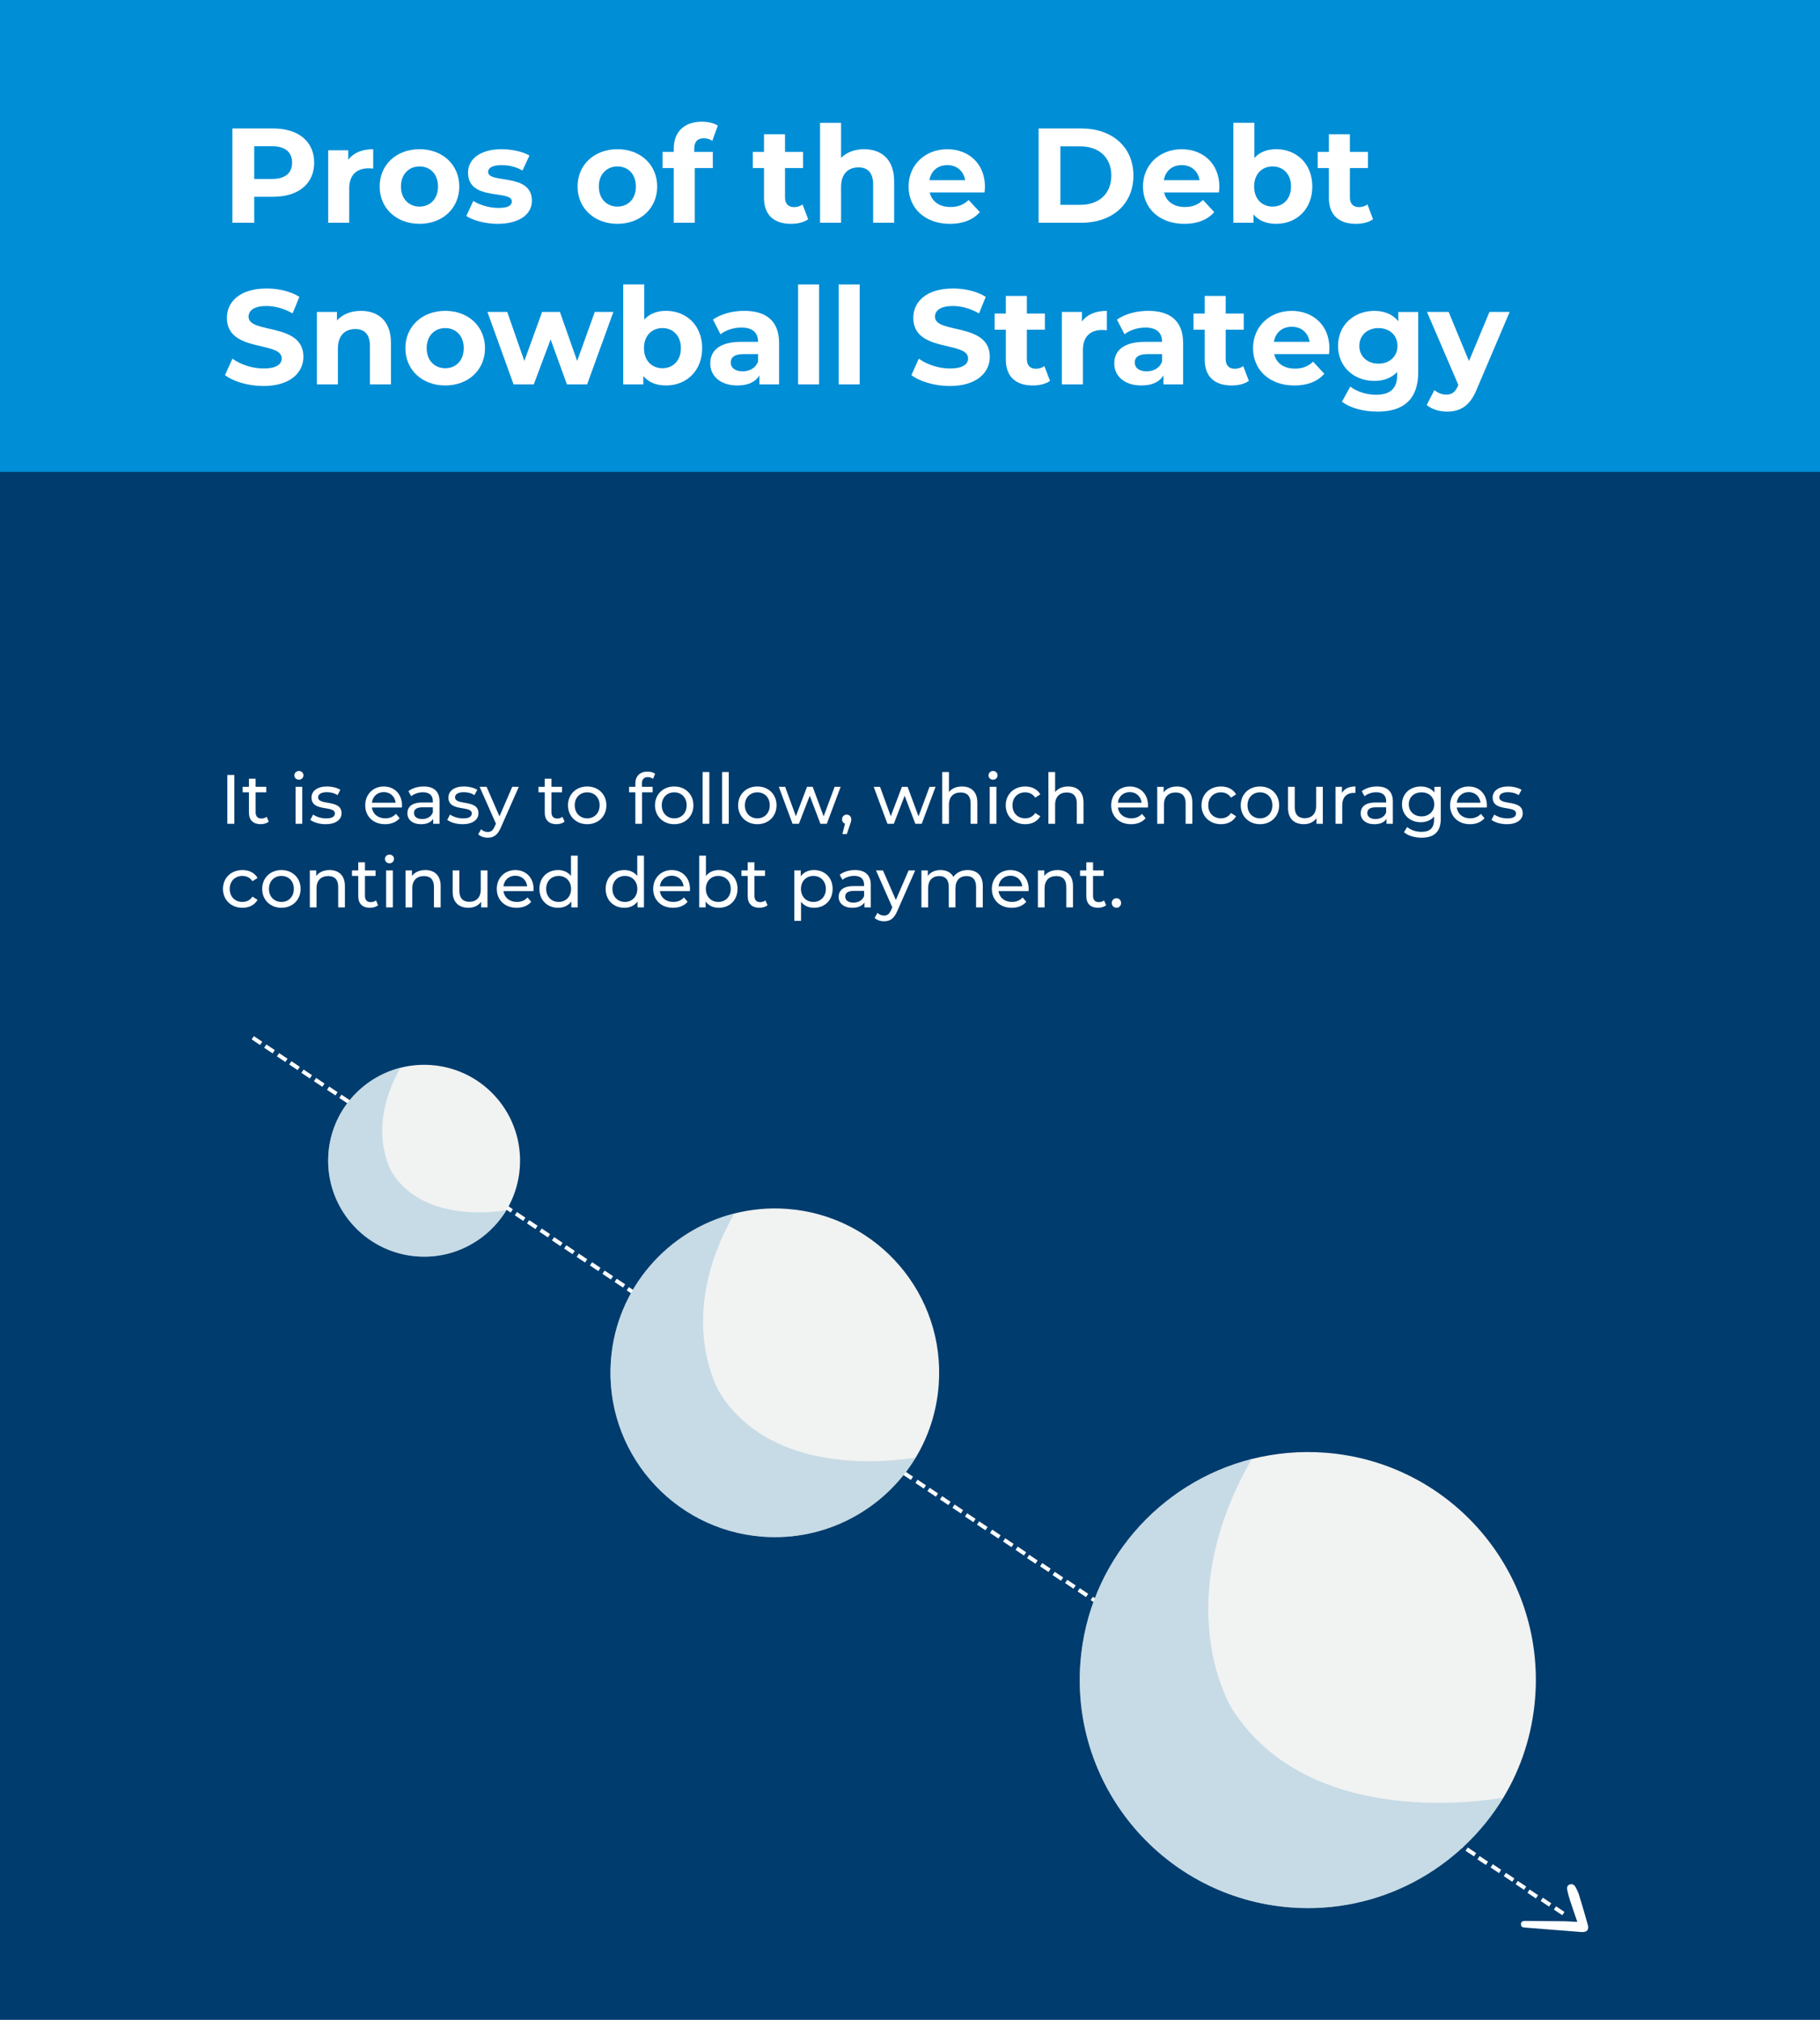 <?xml version="1.0" encoding="utf-8"?>
<!-- Generator: Adobe Illustrator 16.0.0, SVG Export Plug-In . SVG Version: 6.00 Build 0)  -->
<!DOCTYPE svg PUBLIC "-//W3C//DTD SVG 1.1//EN" "http://www.w3.org/Graphics/SVG/1.1/DTD/svg11.dtd">
<svg version="1.1" id="Layer_1" xmlns="http://www.w3.org/2000/svg" xmlns:xlink="http://www.w3.org/1999/xlink" x="0px" y="0px"
	 width="163.69px" height="181.682px" viewBox="0 0 163.69 181.682" enable-background="new 0 0 163.69 181.682"
	 xml:space="preserve">
<g>
	<g>
		<rect fill="#003C6E" width="163.69" height="181.682"/>
		<rect fill="#008ED6" width="163.69" height="42.446"/>
	</g>
	<g>
		<path fill="#FFFFFF" d="M28.257,14.633c0,1.89-1.417,3.065-3.683,3.065h-1.708v2.338h-1.963v-8.48h3.671
			C26.84,11.556,28.257,12.73,28.257,14.633z M26.271,14.633c0-0.933-0.606-1.479-1.806-1.479h-1.599v2.944h1.599
			C25.664,16.099,26.271,15.554,26.271,14.633z"/>
		<path fill="#FFFFFF" d="M33.564,13.421v1.745c-0.157-0.013-0.278-0.024-0.424-0.024c-1.042,0-1.732,0.569-1.732,1.817v3.077
			h-1.891v-6.519h1.806v0.86C31.783,13.748,32.559,13.421,33.564,13.421z"/>
		<path fill="#FFFFFF" d="M34.146,16.777c0-1.963,1.515-3.356,3.586-3.356c2.072,0,3.574,1.394,3.574,3.356
			s-1.502,3.355-3.574,3.355C35.661,20.133,34.146,18.74,34.146,16.777z M39.393,16.777c0-1.127-0.715-1.806-1.66-1.806
			c-0.944,0-1.672,0.679-1.672,1.806c0,1.126,0.728,1.805,1.672,1.805C38.678,18.582,39.393,17.903,39.393,16.777z"/>
		<path fill="#FFFFFF" d="M41.938,19.431l0.63-1.357c0.582,0.376,1.466,0.63,2.266,0.63c0.872,0,1.199-0.229,1.199-0.594
			c0-1.065-3.938,0.024-3.938-2.58c0-1.236,1.115-2.108,3.018-2.108c0.896,0,1.89,0.206,2.508,0.569l-0.63,1.345
			c-0.643-0.363-1.285-0.484-1.878-0.484c-0.849,0-1.212,0.267-1.212,0.605c0,1.115,3.938,0.037,3.938,2.605
			c0,1.211-1.127,2.071-3.077,2.071C43.658,20.133,42.543,19.83,41.938,19.431z"/>
		<path fill="#FFFFFF" d="M51.946,16.777c0-1.963,1.515-3.356,3.586-3.356c2.072,0,3.574,1.394,3.574,3.356
			s-1.502,3.355-3.574,3.355C53.461,20.133,51.946,18.74,51.946,16.777z M57.192,16.777c0-1.127-0.715-1.806-1.66-1.806
			c-0.944,0-1.672,0.679-1.672,1.806c0,1.126,0.728,1.805,1.672,1.805C56.478,18.582,57.192,17.903,57.192,16.777z"/>
		<path fill="#FFFFFF" d="M62.439,13.663h1.672v1.454h-1.624v4.919h-1.89v-4.919h-1.006v-1.454h1.006v-0.29
			c0-1.467,0.896-2.424,2.52-2.424c0.533,0,1.091,0.109,1.442,0.352l-0.497,1.369c-0.206-0.146-0.473-0.23-0.763-0.23
			c-0.558,0-0.86,0.303-0.86,0.945V13.663z"/>
		<path fill="#FFFFFF" d="M72.688,19.721c-0.388,0.279-0.957,0.412-1.538,0.412c-1.539,0-2.436-0.787-2.436-2.338v-2.678h-1.006
			v-1.454h1.006v-1.587h1.89v1.587h1.624v1.454h-1.624v2.653c0,0.558,0.303,0.86,0.813,0.86c0.278,0,0.557-0.085,0.763-0.242
			L72.688,19.721z"/>
		<path fill="#FFFFFF" d="M80.42,16.305v3.731h-1.891v-3.44c0-1.055-0.484-1.539-1.32-1.539c-0.908,0-1.563,0.558-1.563,1.757v3.223
			h-1.891v-8.989h1.891v3.149c0.509-0.509,1.235-0.775,2.071-0.775C79.257,13.421,80.42,14.317,80.42,16.305z"/>
		<path fill="#FFFFFF" d="M88.55,17.311h-4.931c0.182,0.812,0.872,1.308,1.865,1.308c0.69,0,1.188-0.205,1.636-0.63l1.006,1.091
			c-0.605,0.69-1.515,1.054-2.689,1.054c-2.254,0-3.72-1.417-3.72-3.355c0-1.951,1.49-3.356,3.478-3.356
			c1.914,0,3.392,1.284,3.392,3.381C88.586,16.946,88.563,17.152,88.55,17.311z M83.595,16.208h3.211
			c-0.134-0.824-0.752-1.357-1.6-1.357C84.346,14.851,83.728,15.372,83.595,16.208z"/>
		<path fill="#FFFFFF" d="M93.409,11.556h3.853c2.774,0,4.677,1.672,4.677,4.24s-1.902,4.24-4.677,4.24h-3.853V11.556z
			 M97.165,18.425c1.684,0,2.786-1.006,2.786-2.629c0-1.624-1.103-2.629-2.786-2.629h-1.793v5.258H97.165z"/>
		<path fill="#FFFFFF" d="M109.632,17.311h-4.931c0.182,0.812,0.872,1.308,1.865,1.308c0.69,0,1.188-0.205,1.636-0.63l1.006,1.091
			c-0.605,0.69-1.515,1.054-2.689,1.054c-2.254,0-3.72-1.417-3.72-3.355c0-1.951,1.49-3.356,3.478-3.356
			c1.914,0,3.392,1.284,3.392,3.381C109.668,16.946,109.645,17.152,109.632,17.311z M104.677,16.208h3.211
			c-0.134-0.824-0.752-1.357-1.6-1.357C105.428,14.851,104.81,15.372,104.677,16.208z"/>
		<path fill="#FFFFFF" d="M118.028,16.777c0,2.047-1.417,3.355-3.247,3.355c-0.872,0-1.574-0.278-2.047-0.848v0.751h-1.806v-8.989
			h1.891v3.162c0.484-0.533,1.15-0.788,1.962-0.788C116.611,13.421,118.028,14.729,118.028,16.777z M116.114,16.777
			c0-1.127-0.715-1.806-1.66-1.806c-0.944,0-1.659,0.679-1.659,1.806c0,1.126,0.715,1.805,1.659,1.805
			C115.399,18.582,116.114,17.903,116.114,16.777z"/>
		<path fill="#FFFFFF" d="M123.493,19.721c-0.388,0.279-0.957,0.412-1.538,0.412c-1.539,0-2.436-0.787-2.436-2.338v-2.678h-1.006
			v-1.454h1.006v-1.587h1.89v1.587h1.624v1.454h-1.624v2.653c0,0.558,0.303,0.86,0.813,0.86c0.278,0,0.557-0.085,0.763-0.242
			L123.493,19.721z"/>
		<path fill="#FFFFFF" d="M20.236,33.74l0.667-1.479c0.715,0.521,1.78,0.885,2.799,0.885c1.163,0,1.635-0.388,1.635-0.908
			c0-1.588-4.931-0.497-4.931-3.647c0-1.441,1.163-2.641,3.574-2.641c1.066,0,2.156,0.254,2.944,0.751l-0.606,1.49
			c-0.787-0.448-1.599-0.666-2.351-0.666c-1.162,0-1.611,0.436-1.611,0.969c0,1.563,4.932,0.484,4.932,3.599
			c0,1.417-1.176,2.629-3.599,2.629C22.345,34.722,20.988,34.321,20.236,33.74z"/>
		<path fill="#FFFFFF" d="M35.164,30.845v3.731h-1.891v-3.44c0-1.055-0.484-1.539-1.32-1.539c-0.908,0-1.563,0.558-1.563,1.757
			v3.223H28.5v-6.519h1.806v0.764c0.509-0.558,1.271-0.86,2.156-0.86C34.001,27.961,35.164,28.857,35.164,30.845z"/>
		<path fill="#FFFFFF" d="M36.461,31.317c0-1.963,1.515-3.356,3.586-3.356c2.072,0,3.574,1.394,3.574,3.356
			s-1.502,3.355-3.574,3.355C37.976,34.673,36.461,33.28,36.461,31.317z M41.707,31.317c0-1.127-0.715-1.806-1.66-1.806
			c-0.944,0-1.672,0.679-1.672,1.806s0.728,1.805,1.672,1.805C40.992,33.122,41.707,32.444,41.707,31.317z"/>
		<path fill="#FFFFFF" d="M55.167,28.058l-2.362,6.519h-1.817l-1.466-4.047l-1.515,4.047h-1.817l-2.351-6.519h1.781l1.539,4.41
			l1.599-4.41h1.6l1.551,4.41l1.587-4.41H55.167z"/>
		<path fill="#FFFFFF" d="M63.152,31.317c0,2.047-1.417,3.355-3.247,3.355c-0.872,0-1.574-0.278-2.047-0.848v0.751h-1.806v-8.989
			h1.891v3.162c0.484-0.533,1.15-0.788,1.962-0.788C61.735,27.961,63.152,29.27,63.152,31.317z M61.238,31.317
			c0-1.127-0.715-1.806-1.66-1.806c-0.944,0-1.659,0.679-1.659,1.806s0.715,1.805,1.659,1.805
			C60.523,33.122,61.238,32.444,61.238,31.317z"/>
		<path fill="#FFFFFF" d="M70.072,30.856v3.72h-1.77v-0.812c-0.351,0.594-1.029,0.908-1.986,0.908c-1.526,0-2.436-0.848-2.436-1.975
			c0-1.151,0.812-1.95,2.799-1.95h1.502c0-0.813-0.484-1.284-1.502-1.284c-0.69,0-1.405,0.229-1.878,0.605l-0.679-1.32
			c0.715-0.509,1.769-0.788,2.811-0.788C68.921,27.961,70.072,28.882,70.072,30.856z M68.182,32.517v-0.666h-1.296
			c-0.885,0-1.163,0.327-1.163,0.763c0,0.473,0.399,0.788,1.066,0.788C67.419,33.401,67.964,33.11,68.182,32.517z"/>
		<path fill="#FFFFFF" d="M71.78,25.587h1.891v8.989H71.78V25.587z"/>
		<path fill="#FFFFFF" d="M75.428,25.587h1.891v8.989h-1.891V25.587z"/>
		<path fill="#FFFFFF" d="M81.97,33.74l0.667-1.479c0.715,0.521,1.78,0.885,2.799,0.885c1.163,0,1.635-0.388,1.635-0.908
			c0-1.588-4.931-0.497-4.931-3.647c0-1.441,1.163-2.641,3.574-2.641c1.066,0,2.156,0.254,2.944,0.751l-0.606,1.49
			c-0.787-0.448-1.599-0.666-2.35-0.666c-1.164,0-1.612,0.436-1.612,0.969c0,1.563,4.932,0.484,4.932,3.599
			c0,1.417-1.176,2.629-3.599,2.629C84.078,34.722,82.722,34.321,81.97,33.74z"/>
		<path fill="#FFFFFF" d="M94.438,34.261c-0.388,0.279-0.957,0.412-1.538,0.412c-1.539,0-2.436-0.787-2.436-2.338v-2.678h-1.006
			v-1.454h1.006v-1.587h1.89v1.587h1.624v1.454h-1.624v2.653c0,0.558,0.304,0.86,0.813,0.86c0.278,0,0.557-0.085,0.763-0.242
			L94.438,34.261z"/>
		<path fill="#FFFFFF" d="M99.551,27.961v1.745c-0.157-0.013-0.278-0.024-0.424-0.024c-1.042,0-1.732,0.569-1.732,1.817v3.077
			h-1.891v-6.519h1.806v0.86C97.77,28.288,98.545,27.961,99.551,27.961z"/>
		<path fill="#FFFFFF" d="M106.409,30.856v3.72h-1.77v-0.812c-0.351,0.594-1.029,0.908-1.986,0.908
			c-1.527,0-2.436-0.848-2.436-1.975c0-1.151,0.812-1.95,2.799-1.95h1.502c0-0.813-0.484-1.284-1.502-1.284
			c-0.69,0-1.405,0.229-1.878,0.605l-0.679-1.32c0.715-0.509,1.769-0.788,2.811-0.788C105.258,27.961,106.409,28.882,106.409,30.856
			z M104.519,32.517v-0.666h-1.296c-0.885,0-1.163,0.327-1.163,0.763c0,0.473,0.399,0.788,1.066,0.788
			C103.756,33.401,104.301,33.11,104.519,32.517z"/>
		<path fill="#FFFFFF" d="M112.322,34.261c-0.388,0.279-0.957,0.412-1.538,0.412c-1.539,0-2.436-0.787-2.436-2.338v-2.678h-1.006
			v-1.454h1.006v-1.587h1.89v1.587h1.624v1.454h-1.624v2.653c0,0.558,0.304,0.86,0.813,0.86c0.278,0,0.557-0.085,0.763-0.242
			L112.322,34.261z"/>
		<path fill="#FFFFFF" d="M119.531,31.851h-4.931c0.182,0.812,0.872,1.308,1.865,1.308c0.691,0,1.188-0.205,1.636-0.63l1.006,1.091
			c-0.605,0.69-1.515,1.054-2.689,1.054c-2.254,0-3.72-1.417-3.72-3.355c0-1.951,1.49-3.356,3.478-3.356
			c1.914,0,3.392,1.284,3.392,3.381C119.567,31.486,119.544,31.692,119.531,31.851z M114.576,30.748h3.211
			c-0.134-0.824-0.752-1.357-1.6-1.357C115.327,29.391,114.709,29.912,114.576,30.748z"/>
		<path fill="#FFFFFF" d="M127.553,28.058v5.428c0,2.424-1.309,3.538-3.659,3.538c-1.235,0-2.436-0.303-3.198-0.896l0.751-1.356
			c0.558,0.448,1.466,0.738,2.302,0.738c1.333,0,1.914-0.605,1.914-1.78v-0.279c-0.496,0.546-1.211,0.812-2.06,0.812
			c-1.805,0-3.259-1.247-3.259-3.149s1.454-3.15,3.259-3.15c0.909,0,1.66,0.303,2.157,0.933v-0.836H127.553z M125.687,31.111
			c0-0.957-0.715-1.6-1.708-1.6s-1.721,0.643-1.721,1.6s0.728,1.599,1.721,1.599S125.687,32.068,125.687,31.111z"/>
		<path fill="#FFFFFF" d="M135.779,28.058l-2.944,6.918c-0.63,1.575-1.526,2.048-2.701,2.048c-0.666,0-1.394-0.218-1.817-0.594
			l0.69-1.345c0.291,0.255,0.69,0.412,1.066,0.412c0.521,0,0.812-0.23,1.066-0.812l0.023-0.061l-2.822-6.567h1.95l1.829,4.423
			l1.842-4.423H135.779z"/>
	</g>
	<g>
		<path fill="#FFFFFF" d="M20.447,69.707h0.627v4.39h-0.627V69.707z"/>
		<path fill="#FFFFFF" d="M24.171,73.902c-0.182,0.156-0.458,0.232-0.728,0.232c-0.671,0-1.054-0.37-1.054-1.042v-1.824h-0.564
			v-0.496h0.564v-0.728h0.603v0.728h0.953v0.496h-0.953v1.8c0,0.357,0.188,0.558,0.521,0.558c0.176,0,0.345-0.056,0.47-0.156
			L24.171,73.902z"/>
		<path fill="#FFFFFF" d="M26.476,69.744c0-0.22,0.176-0.395,0.408-0.395c0.231,0,0.407,0.169,0.407,0.382
			c0,0.227-0.169,0.401-0.407,0.401C26.651,70.133,26.476,69.964,26.476,69.744z M26.582,70.772h0.603v3.324h-0.603V70.772z"/>
		<path fill="#FFFFFF" d="M27.91,73.745l0.251-0.477c0.282,0.201,0.733,0.346,1.166,0.346c0.559,0,0.791-0.17,0.791-0.452
			c0-0.746-2.102-0.101-2.102-1.424c0-0.596,0.533-0.997,1.387-0.997c0.433,0,0.922,0.113,1.21,0.302l-0.257,0.477
			c-0.302-0.194-0.634-0.264-0.96-0.264c-0.526,0-0.784,0.194-0.784,0.458c0,0.783,2.107,0.144,2.107,1.436
			c0,0.603-0.552,0.985-1.436,0.985C28.731,74.135,28.187,73.965,27.91,73.745z"/>
		<path fill="#FFFFFF" d="M36.147,72.636H33.45c0.075,0.583,0.546,0.972,1.204,0.972c0.389,0,0.715-0.132,0.96-0.401l0.332,0.389
			c-0.301,0.352-0.759,0.54-1.311,0.54c-1.072,0-1.787-0.709-1.787-1.7c0-0.984,0.708-1.693,1.668-1.693
			c0.959,0,1.643,0.69,1.643,1.712C36.159,72.504,36.153,72.579,36.147,72.636z M33.45,72.203h2.133
			c-0.063-0.559-0.483-0.954-1.066-0.954C33.939,71.249,33.513,71.639,33.45,72.203z"/>
		<path fill="#FFFFFF" d="M39.531,72.09v2.007H38.96v-0.439c-0.2,0.302-0.57,0.478-1.091,0.478c-0.753,0-1.229-0.401-1.229-0.979
			c0-0.533,0.345-0.973,1.336-0.973h0.953v-0.119c0-0.508-0.295-0.803-0.891-0.803c-0.395,0-0.796,0.139-1.054,0.357l-0.251-0.451
			c0.346-0.276,0.841-0.427,1.374-0.427C39.017,70.741,39.531,71.181,39.531,72.09z M38.929,73.081v-0.465h-0.928
			c-0.596,0-0.766,0.232-0.766,0.515c0,0.332,0.276,0.539,0.734,0.539C38.421,73.67,38.778,73.463,38.929,73.081z"/>
		<path fill="#FFFFFF" d="M40.224,73.745l0.251-0.477c0.282,0.201,0.733,0.346,1.166,0.346c0.559,0,0.791-0.17,0.791-0.452
			c0-0.746-2.102-0.101-2.102-1.424c0-0.596,0.533-0.997,1.387-0.997c0.433,0,0.922,0.113,1.21,0.302L42.67,71.52
			c-0.302-0.194-0.634-0.264-0.96-0.264c-0.526,0-0.784,0.194-0.784,0.458c0,0.783,2.107,0.144,2.107,1.436
			c0,0.603-0.552,0.985-1.436,0.985C41.045,74.135,40.5,73.965,40.224,73.745z"/>
		<path fill="#FFFFFF" d="M46.661,70.772l-1.611,3.656c-0.295,0.703-0.678,0.922-1.186,0.922c-0.319,0-0.646-0.106-0.853-0.307
			l0.257-0.452c0.163,0.157,0.37,0.245,0.596,0.245c0.289,0,0.471-0.132,0.634-0.515l0.106-0.231l-1.468-3.318h0.627l1.16,2.659
			l1.148-2.659H46.661z"/>
		<path fill="#FFFFFF" d="M50.777,73.902c-0.182,0.156-0.458,0.232-0.728,0.232c-0.671,0-1.054-0.37-1.054-1.042v-1.824h-0.564
			v-0.496h0.564v-0.728h0.603v0.728h0.953v0.496h-0.953v1.8c0,0.357,0.188,0.558,0.521,0.558c0.176,0,0.345-0.056,0.47-0.156
			L50.777,73.902z"/>
		<path fill="#FFFFFF" d="M51.083,72.435c0-0.99,0.733-1.693,1.73-1.693s1.725,0.703,1.725,1.693c0,0.991-0.728,1.7-1.725,1.7
			S51.083,73.426,51.083,72.435z M53.93,72.435c0-0.708-0.477-1.166-1.116-1.166s-1.122,0.458-1.122,1.166
			c0,0.709,0.482,1.173,1.122,1.173S53.93,73.144,53.93,72.435z"/>
		<path fill="#FFFFFF" d="M57.732,70.484v0.288h0.966v0.496h-0.953v2.828h-0.603v-2.828h-0.564v-0.496h0.564v-0.294
			c0-0.646,0.389-1.073,1.098-1.073c0.257,0,0.508,0.063,0.678,0.195l-0.183,0.457c-0.125-0.094-0.288-0.156-0.464-0.156
			C57.914,69.901,57.732,70.102,57.732,70.484z"/>
		<path fill="#FFFFFF" d="M58.91,72.435c0-0.99,0.733-1.693,1.73-1.693s1.725,0.703,1.725,1.693c0,0.991-0.728,1.7-1.725,1.7
			S58.91,73.426,58.91,72.435z M61.757,72.435c0-0.708-0.477-1.166-1.116-1.166s-1.122,0.458-1.122,1.166
			c0,0.709,0.482,1.173,1.122,1.173S61.757,73.144,61.757,72.435z"/>
		<path fill="#FFFFFF" d="M63.195,69.443h0.603v4.653h-0.603V69.443z"/>
		<path fill="#FFFFFF" d="M64.943,69.443h0.603v4.653h-0.603V69.443z"/>
		<path fill="#FFFFFF" d="M66.386,72.435c0-0.99,0.733-1.693,1.73-1.693s1.725,0.703,1.725,1.693c0,0.991-0.728,1.7-1.725,1.7
			S66.386,73.426,66.386,72.435z M69.232,72.435c0-0.708-0.477-1.166-1.116-1.166s-1.122,0.458-1.122,1.166
			c0,0.709,0.482,1.173,1.122,1.173S69.232,73.144,69.232,72.435z"/>
		<path fill="#FFFFFF" d="M75.607,70.772l-1.242,3.324h-0.577l-0.959-2.521l-0.973,2.521H71.28l-1.235-3.324h0.57l0.966,2.646
			l1.003-2.646h0.509l0.984,2.659l0.99-2.659H75.607z"/>
		<path fill="#FFFFFF" d="M76.563,73.701c0,0.126-0.025,0.22-0.106,0.452l-0.295,0.871h-0.396l0.232-0.934
			c-0.157-0.057-0.264-0.201-0.264-0.39c0-0.25,0.182-0.426,0.421-0.426C76.394,73.275,76.563,73.457,76.563,73.701z"/>
		<path fill="#FFFFFF" d="M84.143,70.772L82.9,74.097h-0.577l-0.959-2.521l-0.973,2.521h-0.576l-1.235-3.324h0.57l0.966,2.646
			l1.003-2.646h0.509l0.984,2.659l0.99-2.659H84.143z"/>
		<path fill="#FFFFFF" d="M87.9,72.184v1.913h-0.603v-1.844c0-0.652-0.326-0.972-0.896-0.972c-0.64,0-1.054,0.382-1.054,1.104v1.712
			h-0.603v-4.653h0.603v1.8c0.251-0.319,0.665-0.502,1.173-0.502C87.329,70.741,87.9,71.206,87.9,72.184z"/>
		<path fill="#FFFFFF" d="M88.906,69.744c0-0.22,0.176-0.395,0.408-0.395c0.231,0,0.407,0.169,0.407,0.382
			c0,0.227-0.169,0.401-0.407,0.401C89.082,70.133,88.906,69.964,88.906,69.744z M89.013,70.772h0.603v3.324h-0.603V70.772z"/>
		<path fill="#FFFFFF" d="M90.454,72.435c0-0.99,0.733-1.693,1.756-1.693c0.596,0,1.091,0.245,1.354,0.709l-0.458,0.295
			c-0.213-0.326-0.539-0.477-0.903-0.477c-0.651,0-1.141,0.458-1.141,1.166c0,0.722,0.489,1.173,1.141,1.173
			c0.364,0,0.69-0.15,0.903-0.477l0.458,0.288c-0.264,0.465-0.759,0.716-1.354,0.716C91.188,74.135,90.454,73.426,90.454,72.435z"/>
		<path fill="#FFFFFF" d="M97.45,72.184v1.913h-0.603v-1.844c0-0.652-0.326-0.972-0.896-0.972c-0.64,0-1.054,0.382-1.054,1.104
			v1.712h-0.603v-4.653h0.603v1.8c0.251-0.319,0.665-0.502,1.173-0.502C96.879,70.741,97.45,71.206,97.45,72.184z"/>
		<path fill="#FFFFFF" d="M103.24,72.636h-2.697c0.075,0.583,0.546,0.972,1.204,0.972c0.389,0,0.715-0.132,0.96-0.401l0.332,0.389
			c-0.301,0.352-0.759,0.54-1.311,0.54c-1.072,0-1.787-0.709-1.787-1.7c0-0.984,0.708-1.693,1.668-1.693
			c0.959,0,1.643,0.69,1.643,1.712C103.252,72.504,103.246,72.579,103.24,72.636z M100.543,72.203h2.133
			c-0.063-0.559-0.483-0.954-1.066-0.954C101.032,71.249,100.605,71.639,100.543,72.203z"/>
		<path fill="#FFFFFF" d="M107.238,72.184v1.913h-0.603v-1.844c0-0.652-0.326-0.972-0.896-0.972c-0.64,0-1.054,0.382-1.054,1.104
			v1.712h-0.603v-3.324h0.577v0.502c0.245-0.339,0.671-0.533,1.198-0.533C106.667,70.741,107.238,71.206,107.238,72.184z"/>
		<path fill="#FFFFFF" d="M108.063,72.435c0-0.99,0.733-1.693,1.756-1.693c0.596,0,1.091,0.245,1.354,0.709l-0.458,0.295
			c-0.213-0.326-0.539-0.477-0.903-0.477c-0.651,0-1.141,0.458-1.141,1.166c0,0.722,0.489,1.173,1.141,1.173
			c0.364,0,0.69-0.15,0.903-0.477l0.458,0.288c-0.264,0.465-0.759,0.716-1.354,0.716C108.796,74.135,108.063,73.426,108.063,72.435z
			"/>
		<path fill="#FFFFFF" d="M111.591,72.435c0-0.99,0.733-1.693,1.73-1.693s1.725,0.703,1.725,1.693c0,0.991-0.728,1.7-1.725,1.7
			S111.591,73.426,111.591,72.435z M114.438,72.435c0-0.708-0.477-1.166-1.116-1.166s-1.122,0.458-1.122,1.166
			c0,0.709,0.482,1.173,1.122,1.173S114.438,73.144,114.438,72.435z"/>
		<path fill="#FFFFFF" d="M118.975,70.772v3.324h-0.571v-0.502c-0.244,0.345-0.658,0.54-1.129,0.54c-0.858,0-1.43-0.471-1.43-1.449
			v-1.913h0.603v1.844c0,0.652,0.326,0.979,0.896,0.979c0.627,0,1.028-0.389,1.028-1.104v-1.719H118.975z"/>
		<path fill="#FFFFFF" d="M121.906,70.741v0.584c-0.051-0.007-0.095-0.007-0.139-0.007c-0.646,0-1.047,0.396-1.047,1.123v1.655
			h-0.603v-3.324h0.577v0.559C120.909,70.942,121.322,70.741,121.906,70.741z"/>
		<path fill="#FFFFFF" d="M125.272,72.09v2.007h-0.571v-0.439c-0.2,0.302-0.57,0.478-1.091,0.478c-0.753,0-1.229-0.401-1.229-0.979
			c0-0.533,0.345-0.973,1.336-0.973h0.953v-0.119c0-0.508-0.295-0.803-0.891-0.803c-0.395,0-0.796,0.139-1.054,0.357l-0.251-0.451
			c0.346-0.276,0.841-0.427,1.374-0.427C124.758,70.741,125.272,71.181,125.272,72.09z M124.67,73.081v-0.465h-0.928
			c-0.596,0-0.766,0.232-0.766,0.515c0,0.332,0.276,0.539,0.734,0.539C124.162,73.67,124.52,73.463,124.67,73.081z"/>
		<path fill="#FFFFFF" d="M129.583,70.772v2.873c0,1.173-0.596,1.705-1.725,1.705c-0.608,0-1.223-0.169-1.586-0.495l0.288-0.464
			c0.308,0.264,0.79,0.433,1.279,0.433c0.784,0,1.142-0.364,1.142-1.116v-0.264c-0.289,0.345-0.722,0.515-1.198,0.515
			c-0.959,0-1.687-0.652-1.687-1.612c0-0.959,0.728-1.605,1.687-1.605c0.496,0,0.947,0.183,1.229,0.546v-0.515H129.583z
			 M128.994,72.347c0-0.646-0.477-1.078-1.142-1.078c-0.671,0-1.147,0.433-1.147,1.078c0,0.64,0.477,1.085,1.147,1.085
			C128.518,73.432,128.994,72.986,128.994,72.347z"/>
		<path fill="#FFFFFF" d="M133.72,72.636h-2.697c0.075,0.583,0.546,0.972,1.204,0.972c0.389,0,0.715-0.132,0.96-0.401l0.332,0.389
			c-0.301,0.352-0.759,0.54-1.311,0.54c-1.072,0-1.787-0.709-1.787-1.7c0-0.984,0.708-1.693,1.668-1.693
			c0.959,0,1.643,0.69,1.643,1.712C133.731,72.504,133.726,72.579,133.72,72.636z M131.022,72.203h2.133
			c-0.063-0.559-0.483-0.954-1.066-0.954C131.512,71.249,131.085,71.639,131.022,72.203z"/>
		<path fill="#FFFFFF" d="M134.143,73.745l0.251-0.477c0.282,0.201,0.733,0.346,1.166,0.346c0.559,0,0.791-0.17,0.791-0.452
			c0-0.746-2.102-0.101-2.102-1.424c0-0.596,0.533-0.997,1.387-0.997c0.433,0,0.922,0.113,1.21,0.302l-0.257,0.477
			c-0.302-0.194-0.634-0.264-0.96-0.264c-0.526,0-0.784,0.194-0.784,0.458c0,0.783,2.107,0.144,2.107,1.436
			c0,0.603-0.552,0.985-1.436,0.985C134.964,74.135,134.419,73.965,134.143,73.745z"/>
		<path fill="#FFFFFF" d="M20.053,79.954c0-0.99,0.733-1.693,1.756-1.693c0.596,0,1.091,0.245,1.354,0.709l-0.458,0.295
			c-0.213-0.326-0.539-0.477-0.903-0.477c-0.651,0-1.141,0.458-1.141,1.166c0,0.722,0.489,1.173,1.141,1.173
			c0.364,0,0.69-0.15,0.903-0.477l0.458,0.288c-0.264,0.465-0.759,0.716-1.354,0.716C20.786,81.654,20.053,80.945,20.053,79.954z"/>
		<path fill="#FFFFFF" d="M23.581,79.954c0-0.99,0.733-1.693,1.73-1.693s1.725,0.703,1.725,1.693c0,0.991-0.728,1.7-1.725,1.7
			S23.581,80.945,23.581,79.954z M26.428,79.954c0-0.708-0.477-1.166-1.116-1.166s-1.122,0.458-1.122,1.166
			c0,0.709,0.482,1.173,1.122,1.173S26.428,80.663,26.428,79.954z"/>
		<path fill="#FFFFFF" d="M31.021,79.703v1.913h-0.603v-1.844c0-0.652-0.326-0.972-0.896-0.972c-0.64,0-1.054,0.382-1.054,1.104
			v1.712h-0.603v-3.324h0.577v0.502c0.245-0.339,0.671-0.533,1.198-0.533C30.45,78.261,31.021,78.726,31.021,79.703z"/>
		<path fill="#FFFFFF" d="M34.003,81.422c-0.182,0.156-0.458,0.232-0.728,0.232c-0.671,0-1.054-0.37-1.054-1.042v-1.824h-0.564
			v-0.496h0.564v-0.728h0.603v0.728h0.953v0.496h-0.953v1.8c0,0.357,0.188,0.558,0.521,0.558c0.176,0,0.345-0.056,0.47-0.156
			L34.003,81.422z"/>
		<path fill="#FFFFFF" d="M34.621,77.264c0-0.22,0.176-0.395,0.408-0.395c0.231,0,0.407,0.169,0.407,0.382
			c0,0.227-0.169,0.401-0.407,0.401C34.797,77.652,34.621,77.483,34.621,77.264z M34.728,78.292h0.603v3.324h-0.603V78.292z"/>
		<path fill="#FFFFFF" d="M39.632,79.703v1.913h-0.603v-1.844c0-0.652-0.326-0.972-0.896-0.972c-0.64,0-1.054,0.382-1.054,1.104
			v1.712h-0.603v-3.324h0.577v0.502c0.245-0.339,0.671-0.533,1.198-0.533C39.061,78.261,39.632,78.726,39.632,79.703z"/>
		<path fill="#FFFFFF" d="M43.842,78.292v3.324h-0.571v-0.502c-0.244,0.345-0.658,0.54-1.129,0.54c-0.858,0-1.43-0.471-1.43-1.449
			v-1.913h0.603v1.844c0,0.652,0.326,0.979,0.896,0.979c0.627,0,1.028-0.389,1.028-1.104v-1.719H43.842z"/>
		<path fill="#FFFFFF" d="M47.979,80.155h-2.697c0.075,0.583,0.546,0.972,1.204,0.972c0.389,0,0.715-0.132,0.96-0.401l0.332,0.389
			c-0.301,0.352-0.759,0.54-1.311,0.54c-1.072,0-1.787-0.709-1.787-1.7c0-0.984,0.708-1.693,1.668-1.693
			c0.959,0,1.643,0.69,1.643,1.712C47.99,80.023,47.984,80.099,47.979,80.155z M45.281,79.723h2.133
			c-0.063-0.559-0.483-0.954-1.066-0.954C45.771,78.769,45.344,79.158,45.281,79.723z"/>
		<path fill="#FFFFFF" d="M51.957,76.963v4.653h-0.576V81.09c-0.271,0.376-0.696,0.564-1.186,0.564c-0.973,0-1.681-0.684-1.681-1.7
			c0-1.016,0.708-1.693,1.681-1.693c0.47,0,0.884,0.176,1.16,0.533v-1.831H51.957z M51.361,79.954c0-0.708-0.482-1.166-1.116-1.166
			c-0.64,0-1.122,0.458-1.122,1.166c0,0.709,0.482,1.173,1.122,1.173C50.879,81.127,51.361,80.663,51.361,79.954z"/>
		<path fill="#FFFFFF" d="M57.916,76.963v4.653H57.34V81.09c-0.271,0.376-0.696,0.564-1.186,0.564c-0.973,0-1.681-0.684-1.681-1.7
			c0-1.016,0.708-1.693,1.681-1.693c0.47,0,0.884,0.176,1.16,0.533v-1.831H57.916z M57.32,79.954c0-0.708-0.482-1.166-1.116-1.166
			c-0.64,0-1.122,0.458-1.122,1.166c0,0.709,0.482,1.173,1.122,1.173C56.838,81.127,57.32,80.663,57.32,79.954z"/>
		<path fill="#FFFFFF" d="M62.046,80.155h-2.697c0.075,0.583,0.546,0.972,1.204,0.972c0.389,0,0.715-0.132,0.96-0.401l0.332,0.389
			c-0.301,0.352-0.759,0.54-1.311,0.54c-1.072,0-1.787-0.709-1.787-1.7c0-0.984,0.708-1.693,1.668-1.693
			c0.959,0,1.643,0.69,1.643,1.712C62.058,80.023,62.052,80.099,62.046,80.155z M59.349,79.723h2.133
			c-0.063-0.559-0.483-0.954-1.066-0.954C59.838,78.769,59.411,79.158,59.349,79.723z"/>
		<path fill="#FFFFFF" d="M66.332,79.954c0,1.017-0.709,1.7-1.681,1.7c-0.489,0-0.916-0.188-1.186-0.564v0.526h-0.577v-4.653h0.603
			v1.831c0.275-0.357,0.689-0.533,1.16-0.533C65.623,78.261,66.332,78.938,66.332,79.954z M65.724,79.954
			c0-0.708-0.482-1.166-1.122-1.166c-0.634,0-1.117,0.458-1.117,1.166c0,0.709,0.483,1.173,1.117,1.173
			C65.241,81.127,65.724,80.663,65.724,79.954z"/>
		<path fill="#FFFFFF" d="M69.031,81.422c-0.182,0.156-0.458,0.232-0.728,0.232c-0.671,0-1.054-0.37-1.054-1.042v-1.824h-0.564
			v-0.496h0.564v-0.728h0.603v0.728h0.953v0.496h-0.953v1.8c0,0.357,0.188,0.558,0.521,0.558c0.176,0,0.345-0.056,0.47-0.156
			L69.031,81.422z"/>
		<path fill="#FFFFFF" d="M74.886,79.954c0,1.022-0.709,1.7-1.681,1.7c-0.471,0-0.885-0.183-1.16-0.54v1.719h-0.603v-4.541h0.577
			v0.527c0.27-0.37,0.696-0.559,1.186-0.559C74.177,78.261,74.886,78.938,74.886,79.954z M74.277,79.954
			c0-0.702-0.482-1.166-1.122-1.166c-0.634,0-1.117,0.464-1.117,1.166c0,0.709,0.483,1.173,1.117,1.173
			C73.795,81.127,74.277,80.663,74.277,79.954z"/>
		<path fill="#FFFFFF" d="M78.319,79.609v2.007h-0.571v-0.439c-0.2,0.302-0.57,0.478-1.091,0.478c-0.753,0-1.229-0.401-1.229-0.979
			c0-0.533,0.345-0.973,1.336-0.973h0.953v-0.119c0-0.508-0.295-0.803-0.891-0.803c-0.395,0-0.796,0.139-1.054,0.357l-0.251-0.451
			c0.346-0.276,0.841-0.427,1.374-0.427C77.805,78.261,78.319,78.7,78.319,79.609z M77.717,80.601v-0.465h-0.928
			c-0.596,0-0.766,0.232-0.766,0.515c0,0.332,0.276,0.539,0.734,0.539C77.209,81.189,77.566,80.982,77.717,80.601z"/>
		<path fill="#FFFFFF" d="M82.311,78.292l-1.611,3.656c-0.295,0.703-0.678,0.922-1.186,0.922c-0.319,0-0.646-0.106-0.853-0.307
			l0.257-0.452c0.163,0.157,0.37,0.245,0.596,0.245c0.288,0,0.471-0.132,0.634-0.515l0.106-0.231l-1.468-3.318h0.627l1.16,2.659
			l1.148-2.659H82.311z"/>
		<path fill="#FFFFFF" d="M88.392,79.703v1.913h-0.603v-1.844c0-0.652-0.313-0.972-0.859-0.972c-0.602,0-0.997,0.382-0.997,1.104
			v1.712h-0.602v-1.844c0-0.652-0.313-0.972-0.859-0.972c-0.603,0-0.997,0.382-0.997,1.104v1.712h-0.603v-3.324h0.577v0.496
			c0.238-0.339,0.646-0.527,1.147-0.527c0.509,0,0.935,0.201,1.154,0.615c0.251-0.377,0.715-0.615,1.279-0.615
			C87.84,78.261,88.392,78.726,88.392,79.703z"/>
		<path fill="#FFFFFF" d="M92.506,80.155h-2.697c0.075,0.583,0.546,0.972,1.204,0.972c0.389,0,0.715-0.132,0.96-0.401l0.332,0.389
			c-0.301,0.352-0.759,0.54-1.311,0.54c-1.072,0-1.787-0.709-1.787-1.7c0-0.984,0.708-1.693,1.668-1.693
			c0.959,0,1.643,0.69,1.643,1.712C92.518,80.023,92.512,80.099,92.506,80.155z M89.809,79.723h2.133
			c-0.063-0.559-0.483-0.954-1.066-0.954C90.298,78.769,89.871,79.158,89.809,79.723z"/>
		<path fill="#FFFFFF" d="M96.504,79.703v1.913h-0.603v-1.844c0-0.652-0.326-0.972-0.896-0.972c-0.64,0-1.054,0.382-1.054,1.104
			v1.712h-0.603v-3.324h0.577v0.502c0.245-0.339,0.671-0.533,1.198-0.533C95.933,78.261,96.504,78.726,96.504,79.703z"/>
		<path fill="#FFFFFF" d="M99.485,81.422c-0.182,0.156-0.458,0.232-0.728,0.232c-0.671,0-1.054-0.37-1.054-1.042v-1.824H97.14
			v-0.496h0.564v-0.728h0.603v0.728h0.953v0.496h-0.953v1.8c0,0.357,0.188,0.558,0.521,0.558c0.176,0,0.345-0.056,0.47-0.156
			L99.485,81.422z"/>
		<path fill="#FFFFFF" d="M99.991,81.221c0-0.25,0.194-0.426,0.427-0.426c0.226,0,0.414,0.176,0.414,0.426
			c0,0.251-0.188,0.434-0.414,0.434C100.186,81.654,99.991,81.472,99.991,81.221z"/>
	</g>
</g>
<path fill-rule="evenodd" clip-rule="evenodd" fill="#FFFFFF" d="M141.864,172.873c-0.235-0.693-0.461-1.333-0.671-1.975
	c-0.096-0.297-0.175-0.6-0.238-0.906c-0.04-0.198-0.009-0.402,0.217-0.484c0.244-0.087,0.425,0.028,0.538,0.242
	c0.112,0.22,0.229,0.442,0.303,0.675c0.272,0.888,0.533,1.78,0.785,2.672c0.145,0.502-0.074,0.729-0.596,0.685
	c-1.679-0.139-3.355-0.268-5.034-0.397c-0.204-0.015-0.372-0.049-0.375-0.296c-0.005-0.245,0.171-0.307,0.37-0.305
	c1.173,0.007,2.35,0.013,3.525,0.029C141.054,172.818,141.422,172.852,141.864,172.873z"/>
<g>
	<g>
		<g>
			<g>
				<g>
					
						<rect x="22.936" y="93.172" transform="matrix(-0.555 0.832 -0.832 -0.555 113.838 126.33)" fill="#FFFFFF" width="0.356" height="0.909"/>
					
						<rect x="24.062" y="93.925" transform="matrix(-0.555 0.832 -0.832 -0.555 116.215 126.563)" fill="#FFFFFF" width="0.356" height="0.909"/>
					
						<rect x="25.189" y="94.677" transform="matrix(-0.556 0.831 -0.831 -0.556 118.543 126.938)" fill="#FFFFFF" width="0.355" height="0.91"/>
					
						<rect x="26.314" y="95.43" transform="matrix(-0.555 0.832 -0.832 -0.555 120.968 127.029)" fill="#FFFFFF" width="0.356" height="0.909"/>
					
						<rect x="27.44" y="96.183" transform="matrix(-0.557 0.831 -0.831 -0.557 123.275 127.482)" fill="#FFFFFF" width="0.356" height="0.909"/>
					
						<rect x="28.566" y="96.936" transform="matrix(-0.557 0.831 -0.831 -0.557 125.653 127.718)" fill="#FFFFFF" width="0.356" height="0.909"/>
					
						<rect x="29.692" y="97.688" transform="matrix(-0.556 0.831 -0.831 -0.556 128.052 127.88)" fill="#FFFFFF" width="0.355" height="0.91"/>
				</g>
			</g>
			<g>
				<g>
					
						<rect x="30.817" y="98.441" transform="matrix(-0.555 0.832 -0.832 -0.555 130.474 127.963)" fill="#FFFFFF" width="0.356" height="0.909"/>
					
						<rect x="31.943" y="99.194" transform="matrix(-0.555 0.832 -0.832 -0.555 132.851 128.197)" fill="#FFFFFF" width="0.356" height="0.909"/>
					
						<rect x="33.07" y="99.946" transform="matrix(-0.556 0.831 -0.831 -0.556 135.185 128.585)" fill="#FFFFFF" width="0.355" height="0.91"/>
					
						<rect x="34.196" y="100.699" transform="matrix(-0.556 0.831 -0.831 -0.556 137.562 128.821)" fill="#FFFFFF" width="0.355" height="0.91"/>
					
						<rect x="35.32" y="101.452" transform="matrix(-0.557 0.831 -0.831 -0.557 139.919 129.135)" fill="#FFFFFF" width="0.356" height="0.909"/>
					
						<rect x="36.446" y="102.205" transform="matrix(-0.557 0.831 -0.831 -0.557 142.297 129.372)" fill="#FFFFFF" width="0.356" height="0.909"/>
					
						<rect x="37.573" y="102.956" transform="matrix(-0.556 0.831 -0.831 -0.556 144.694 129.527)" fill="#FFFFFF" width="0.355" height="0.91"/>
				</g>
			</g>
			<g>
				<g>
					
						<rect x="38.698" y="103.71" transform="matrix(-0.555 0.832 -0.832 -0.555 147.11 129.597)" fill="#FFFFFF" width="0.356" height="0.909"/>
					
						<rect x="39.824" y="104.463" transform="matrix(-0.555 0.832 -0.832 -0.555 149.487 129.831)" fill="#FFFFFF" width="0.356" height="0.909"/>
					
						<rect x="40.951" y="105.214" transform="matrix(-0.556 0.831 -0.831 -0.556 151.826 130.232)" fill="#FFFFFF" width="0.355" height="0.91"/>
					
						<rect x="42.076" y="105.967" transform="matrix(-0.558 0.83 -0.83 -0.558 154.148 130.724)" fill="#FFFFFF" width="0.355" height="0.91"/>
					
						<rect x="43.201" y="106.72" transform="matrix(-0.557 0.831 -0.831 -0.557 156.563 130.789)" fill="#FFFFFF" width="0.356" height="0.909"/>
					
						<rect x="44.327" y="107.473" transform="matrix(-0.557 0.831 -0.831 -0.557 158.941 131.026)" fill="#FFFFFF" width="0.356" height="0.909"/>
					
						<rect x="45.453" y="108.225" transform="matrix(-0.556 0.831 -0.831 -0.556 161.335 131.174)" fill="#FFFFFF" width="0.355" height="0.91"/>
				</g>
			</g>
			<g>
				<g>
					
						<rect x="46.579" y="108.978" transform="matrix(-0.556 0.831 -0.831 -0.556 163.713 131.41)" fill="#FFFFFF" width="0.355" height="0.91"/>
					
						<rect x="47.705" y="109.731" transform="matrix(-0.555 0.832 -0.832 -0.555 166.123 131.465)" fill="#FFFFFF" width="0.356" height="0.909"/>
					
						<rect x="48.831" y="110.483" transform="matrix(-0.555 0.832 -0.832 -0.555 168.5 131.697)" fill="#FFFFFF" width="0.356" height="0.91"/>
					
						<rect x="49.957" y="111.236" transform="matrix(-0.558 0.83 -0.83 -0.558 170.798 132.391)" fill="#FFFFFF" width="0.355" height="0.91"/>
					
						<rect x="51.082" y="111.988" transform="matrix(-0.557 0.831 -0.831 -0.557 173.207 132.443)" fill="#FFFFFF" width="0.356" height="0.91"/>
					
						<rect x="52.208" y="112.742" transform="matrix(-0.557 0.831 -0.831 -0.557 175.586 132.679)" fill="#FFFFFF" width="0.356" height="0.909"/>
					
						<rect x="53.334" y="113.493" transform="matrix(-0.556 0.831 -0.831 -0.556 177.977 132.821)" fill="#FFFFFF" width="0.355" height="0.91"/>
				</g>
			</g>
			<g>
				<g>
					
						<rect x="54.46" y="114.246" transform="matrix(-0.556 0.831 -0.831 -0.556 180.355 133.057)" fill="#FFFFFF" width="0.355" height="0.91"/>
					
						<rect x="55.586" y="115" transform="matrix(-0.555 0.832 -0.832 -0.555 182.759 133.098)" fill="#FFFFFF" width="0.356" height="0.909"/>
					
						<rect x="56.711" y="115.752" transform="matrix(-0.557 0.831 -0.831 -0.557 185.096 133.624)" fill="#FFFFFF" width="0.356" height="0.91"/>
					
						<rect x="57.837" y="116.504" transform="matrix(-0.558 0.83 -0.83 -0.558 187.448 134.058)" fill="#FFFFFF" width="0.355" height="0.91"/>
					
						<rect x="58.963" y="117.257" transform="matrix(-0.557 0.831 -0.831 -0.557 189.851 134.097)" fill="#FFFFFF" width="0.356" height="0.91"/>
					
						<rect x="60.089" y="118.01" transform="matrix(-0.555 0.832 -0.832 -0.555 192.265 134.032)" fill="#FFFFFF" width="0.356" height="0.909"/>
					
						<rect x="61.215" y="118.762" transform="matrix(-0.556 0.831 -0.831 -0.556 194.618 134.468)" fill="#FFFFFF" width="0.355" height="0.91"/>
				</g>
			</g>
			<g>
				<g>
					
						<rect x="62.341" y="119.515" transform="matrix(-0.556 0.831 -0.831 -0.556 196.996 134.704)" fill="#FFFFFF" width="0.355" height="0.91"/>
					
						<rect x="63.467" y="120.268" transform="matrix(-0.555 0.832 -0.832 -0.555 199.395 134.732)" fill="#FFFFFF" width="0.356" height="0.909"/>
					
						<rect x="64.592" y="121.021" transform="matrix(-0.557 0.831 -0.831 -0.557 201.741 135.279)" fill="#FFFFFF" width="0.356" height="0.909"/>
					
						<rect x="65.718" y="121.773" transform="matrix(-0.558 0.83 -0.83 -0.558 204.097 135.725)" fill="#FFFFFF" width="0.355" height="0.91"/>
					
						<rect x="66.844" y="122.526" transform="matrix(-0.556 0.831 -0.831 -0.556 206.505 135.645)" fill="#FFFFFF" width="0.355" height="0.91"/>
					
						<rect x="67.97" y="123.279" transform="matrix(-0.555 0.832 -0.832 -0.555 208.901 135.666)" fill="#FFFFFF" width="0.356" height="0.909"/>
					
						<rect x="69.096" y="124.031" transform="matrix(-0.556 0.831 -0.831 -0.556 211.26 136.115)" fill="#FFFFFF" width="0.355" height="0.91"/>
				</g>
			</g>
			<g>
				<g>
					
						<rect x="70.222" y="124.784" transform="matrix(-0.556 0.831 -0.831 -0.556 213.638 136.351)" fill="#FFFFFF" width="0.355" height="0.91"/>
					
						<rect x="71.348" y="125.537" transform="matrix(-0.555 0.832 -0.832 -0.555 216.032 136.366)" fill="#FFFFFF" width="0.356" height="0.909"/>
					
						<rect x="72.473" y="126.29" transform="matrix(-0.557 0.831 -0.831 -0.557 218.385 136.933)" fill="#FFFFFF" width="0.356" height="0.909"/>
					
						<rect x="73.599" y="127.042" transform="matrix(-0.557 0.831 -0.831 -0.557 220.763 137.168)" fill="#FFFFFF" width="0.356" height="0.91"/>
					
						<rect x="74.725" y="127.794" transform="matrix(-0.556 0.831 -0.831 -0.556 223.147 137.293)" fill="#FFFFFF" width="0.355" height="0.91"/>
					
						<rect x="75.851" y="128.547" transform="matrix(-0.555 0.832 -0.832 -0.555 225.537 137.3)" fill="#FFFFFF" width="0.356" height="0.909"/>
					
						<rect x="76.976" y="129.3" transform="matrix(-0.555 0.832 -0.832 -0.555 227.914 137.534)" fill="#FFFFFF" width="0.356" height="0.909"/>
				</g>
			</g>
			<g>
				<g>
					
						<rect x="78.103" y="130.052" transform="matrix(-0.556 0.831 -0.831 -0.556 230.279 137.998)" fill="#FFFFFF" width="0.355" height="0.91"/>
					
						<rect x="79.228" y="130.805" transform="matrix(-0.558 0.83 -0.83 -0.558 232.64 138.584)" fill="#FFFFFF" width="0.355" height="0.91"/>
					
						<rect x="80.354" y="131.558" transform="matrix(-0.557 0.831 -0.831 -0.557 235.029 138.586)" fill="#FFFFFF" width="0.356" height="0.909"/>
					
						<rect x="81.48" y="132.312" transform="matrix(-0.555 0.832 -0.832 -0.555 237.421 138.467)" fill="#FFFFFF" width="0.356" height="0.908"/>
					
						<rect x="82.606" y="133.063" transform="matrix(-0.556 0.831 -0.831 -0.556 239.788 138.94)" fill="#FFFFFF" width="0.355" height="0.91"/>
					
						<rect x="83.731" y="133.816" transform="matrix(-0.555 0.832 -0.832 -0.555 242.173 138.934)" fill="#FFFFFF" width="0.356" height="0.909"/>
					
						<rect x="84.857" y="134.569" transform="matrix(-0.555 0.832 -0.832 -0.555 244.55 139.167)" fill="#FFFFFF" width="0.356" height="0.909"/>
				</g>
			</g>
			<g>
				<g>
					
						<rect x="85.983" y="135.321" transform="matrix(-0.555 0.832 -0.832 -0.555 246.927 139.4)" fill="#FFFFFF" width="0.356" height="0.91"/>
					
						<rect x="87.109" y="136.074" transform="matrix(-0.558 0.83 -0.83 -0.558 249.29 140.251)" fill="#FFFFFF" width="0.355" height="0.91"/>
					
						<rect x="88.234" y="136.826" transform="matrix(-0.557 0.831 -0.831 -0.557 251.673 140.24)" fill="#FFFFFF" width="0.356" height="0.91"/>
					
						<rect x="89.36" y="137.58" transform="matrix(-0.555 0.832 -0.832 -0.555 254.056 140.102)" fill="#FFFFFF" width="0.356" height="0.909"/>
					
						<rect x="90.487" y="138.331" transform="matrix(-0.556 0.831 -0.831 -0.556 256.43 140.587)" fill="#FFFFFF" width="0.355" height="0.91"/>
					
						<rect x="91.613" y="139.084" transform="matrix(-0.556 0.831 -0.831 -0.556 258.808 140.822)" fill="#FFFFFF" width="0.355" height="0.91"/>
					
						<rect x="92.737" y="139.838" transform="matrix(-0.557 0.831 -0.831 -0.557 261.184 141.185)" fill="#FFFFFF" width="0.356" height="0.909"/>
				</g>
			</g>
			<g>
				<g>
					
						<rect x="93.864" y="140.59" transform="matrix(-0.555 0.832 -0.832 -0.555 263.563 141.034)" fill="#FFFFFF" width="0.356" height="0.91"/>
					
						<rect x="94.99" y="141.342" transform="matrix(-0.558 0.83 -0.83 -0.558 265.94 141.918)" fill="#FFFFFF" width="0.355" height="0.91"/>
					
						<rect x="96.115" y="142.095" transform="matrix(-0.555 0.832 -0.832 -0.555 268.315 141.502)" fill="#FFFFFF" width="0.356" height="0.909"/>
					
						<rect x="97.241" y="142.848" transform="matrix(-0.555 0.832 -0.832 -0.555 270.692 141.735)" fill="#FFFFFF" width="0.356" height="0.909"/>
					
						<rect x="98.368" y="143.6" transform="matrix(-0.556 0.831 -0.831 -0.556 273.072 142.234)" fill="#FFFFFF" width="0.355" height="0.91"/>
					
						<rect x="99.493" y="144.353" transform="matrix(-0.556 0.831 -0.831 -0.556 275.449 142.47)" fill="#FFFFFF" width="0.355" height="0.91"/>
					
						<rect x="100.618" y="145.106" transform="matrix(-0.557 0.831 -0.831 -0.557 277.829 142.839)" fill="#FFFFFF" width="0.356" height="0.909"/>
				</g>
			</g>
			<g>
				<g>
					
						<rect x="101.745" y="145.859" transform="matrix(-0.555 0.832 -0.832 -0.555 280.2 142.669)" fill="#FFFFFF" width="0.356" height="0.909"/>
					
						<rect x="102.87" y="146.61" transform="matrix(-0.558 0.83 -0.83 -0.558 282.589 143.586)" fill="#FFFFFF" width="0.355" height="0.91"/>
					
						<rect x="103.996" y="147.364" transform="matrix(-0.555 0.832 -0.832 -0.555 284.951 143.135)" fill="#FFFFFF" width="0.356" height="0.909"/>
					
						<rect x="105.122" y="148.117" transform="matrix(-0.555 0.832 -0.832 -0.555 287.328 143.369)" fill="#FFFFFF" width="0.356" height="0.909"/>
					
						<rect x="106.248" y="148.868" transform="matrix(-0.556 0.831 -0.831 -0.556 289.713 143.881)" fill="#FFFFFF" width="0.355" height="0.91"/>
					
						<rect x="107.374" y="149.621" transform="matrix(-0.556 0.831 -0.831 -0.556 292.091 144.117)" fill="#FFFFFF" width="0.355" height="0.91"/>
					
						<rect x="108.499" y="150.375" transform="matrix(-0.557 0.831 -0.831 -0.557 294.473 144.493)" fill="#FFFFFF" width="0.356" height="0.909"/>
				</g>
			</g>
			<g>
				<g>
					
						<rect x="109.625" y="151.128" transform="matrix(-0.557 0.831 -0.831 -0.557 296.851 144.73)" fill="#FFFFFF" width="0.356" height="0.909"/>
					
						<rect x="110.751" y="151.879" transform="matrix(-0.558 0.83 -0.83 -0.558 299.239 145.253)" fill="#FFFFFF" width="0.355" height="0.91"/>
					
						<rect x="111.877" y="152.632" transform="matrix(-0.555 0.832 -0.832 -0.555 301.587 144.769)" fill="#FFFFFF" width="0.356" height="0.909"/>
					
						<rect x="113.003" y="153.385" transform="matrix(-0.555 0.832 -0.832 -0.555 303.964 145.003)" fill="#FFFFFF" width="0.356" height="0.909"/>
					
						<rect x="114.129" y="154.138" transform="matrix(-0.555 0.832 -0.832 -0.555 306.341 145.236)" fill="#FFFFFF" width="0.356" height="0.91"/>
					
						<rect x="115.255" y="154.89" transform="matrix(-0.556 0.831 -0.831 -0.556 308.733 145.764)" fill="#FFFFFF" width="0.355" height="0.91"/>
					
						<rect x="116.38" y="155.643" transform="matrix(-0.557 0.831 -0.831 -0.557 311.117 146.147)" fill="#FFFFFF" width="0.356" height="0.909"/>
				</g>
			</g>
			<g>
				<g>
					
						<rect x="117.506" y="156.396" transform="matrix(-0.557 0.831 -0.831 -0.557 313.495 146.383)" fill="#FFFFFF" width="0.356" height="0.909"/>
					
						<rect x="118.632" y="157.148" transform="matrix(-0.556 0.831 -0.831 -0.556 315.864 146.47)" fill="#FFFFFF" width="0.355" height="0.91"/>
					
						<rect x="119.758" y="157.901" transform="matrix(-0.556 0.831 -0.831 -0.556 318.241 146.706)" fill="#FFFFFF" width="0.355" height="0.91"/>
					
						<rect x="120.884" y="158.654" transform="matrix(-0.555 0.832 -0.832 -0.555 320.601 146.637)" fill="#FFFFFF" width="0.356" height="0.909"/>
					
						<rect x="122.01" y="159.406" transform="matrix(-0.555 0.832 -0.832 -0.555 322.977 146.869)" fill="#FFFFFF" width="0.356" height="0.91"/>
					
						<rect x="123.136" y="160.159" transform="matrix(-0.556 0.831 -0.831 -0.556 325.374 147.411)" fill="#FFFFFF" width="0.355" height="0.91"/>
					
						<rect x="124.261" y="160.912" transform="matrix(-0.555 0.832 -0.832 -0.555 327.73 147.337)" fill="#FFFFFF" width="0.356" height="0.908"/>
				</g>
			</g>
			<g>
				<g>
					
						<rect x="125.387" y="161.665" transform="matrix(-0.557 0.831 -0.831 -0.557 330.14 148.037)" fill="#FFFFFF" width="0.356" height="0.909"/>
					
						<rect x="126.513" y="162.417" transform="matrix(-0.555 0.832 -0.832 -0.555 332.483 147.804)" fill="#FFFFFF" width="0.356" height="0.91"/>
					
						<rect x="127.639" y="163.169" transform="matrix(-0.556 0.831 -0.831 -0.556 334.883 148.353)" fill="#FFFFFF" width="0.355" height="0.91"/>
					
						<rect x="128.765" y="163.922" transform="matrix(-0.555 0.832 -0.832 -0.555 337.237 148.27)" fill="#FFFFFF" width="0.356" height="0.909"/>
					
						<rect x="129.891" y="164.675" transform="matrix(-0.555 0.832 -0.832 -0.555 339.614 148.504)" fill="#FFFFFF" width="0.356" height="0.909"/>
					
						<rect x="131.017" y="165.427" transform="matrix(-0.556 0.831 -0.831 -0.556 342.016 149.058)" fill="#FFFFFF" width="0.355" height="0.91"/>
					
						<rect x="132.142" y="166.18" transform="matrix(-0.555 0.832 -0.832 -0.555 344.365 148.971)" fill="#FFFFFF" width="0.356" height="0.909"/>
				</g>
			</g>
			<g>
				<g>
					
						<rect x="133.268" y="166.933" transform="matrix(-0.557 0.831 -0.831 -0.557 346.784 149.691)" fill="#FFFFFF" width="0.356" height="0.909"/>
					
						<rect x="134.393" y="167.685" transform="matrix(-0.555 0.832 -0.832 -0.555 349.119 149.437)" fill="#FFFFFF" width="0.356" height="0.91"/>
					
						<rect x="135.52" y="168.438" transform="matrix(-0.556 0.831 -0.831 -0.556 351.525 150)" fill="#FFFFFF" width="0.355" height="0.91"/>
					
						<rect x="136.645" y="169.191" transform="matrix(-0.555 0.832 -0.832 -0.555 353.873 149.904)" fill="#FFFFFF" width="0.356" height="0.909"/>
					
						<rect x="137.771" y="169.944" transform="matrix(-0.557 0.831 -0.831 -0.557 356.295 150.636)" fill="#FFFFFF" width="0.356" height="0.909"/>
					
						<rect x="138.897" y="170.697" transform="matrix(-0.555 0.832 -0.832 -0.555 358.627 150.371)" fill="#FFFFFF" width="0.356" height="0.909"/>
					
						<rect x="140.023" y="171.449" transform="matrix(-0.556 0.831 -0.831 -0.556 361.034 150.942)" fill="#FFFFFF" width="0.355" height="0.91"/>
				</g>
			</g>
		</g>
	</g>
</g>
<g>
	<path fill="#F1F2F2" d="M119.206,130.67c-2.285-0.179-4.524,0.04-6.631,0.566c-8.308,2.114-14.713,9.311-15.403,18.297
		c-0.867,11.295,7.598,21.17,18.892,22.038c7.983,0.612,15.247-3.441,19.142-9.867c1.601-2.65,2.616-5.716,2.868-9.027
		C138.939,141.388,130.503,131.534,119.206,130.67z"/>
	<path opacity="0.5" fill="#9CC5D8" d="M112.575,131.236c-8.308,2.114-14.713,9.311-15.403,18.297
		c-0.867,11.295,7.598,21.17,18.892,22.038c7.983,0.612,15.247-3.441,19.142-9.867c-3.048,0.501-17.717,2.381-24.361-7.932
		C110.844,153.772,104.943,144.577,112.575,131.236z"/>
</g>
<g>
	<path fill="#F1F2F2" d="M70.829,108.741c-1.648-0.129-3.264,0.03-4.781,0.408c-5.986,1.523-10.604,6.712-11.101,13.187
		c-0.624,8.14,5.477,15.259,13.615,15.885c5.753,0.439,10.99-2.482,13.796-7.111c1.154-1.91,1.886-4.121,2.067-6.508
		C85.049,116.464,78.969,109.364,70.829,108.741z"/>
	<path opacity="0.5" fill="#9CC5D8" d="M66.048,109.149c-5.986,1.523-10.604,6.712-11.101,13.187
		c-0.624,8.14,5.477,15.259,13.615,15.885c5.753,0.439,10.99-2.482,13.796-7.111c-2.195,0.359-12.769,1.715-17.558-5.718
		C64.801,125.392,60.548,118.764,66.048,109.149z"/>
</g>
<g>
	<path fill="#F1F2F2" d="M38.811,95.803c-0.963-0.076-1.906,0.017-2.792,0.238c-3.495,0.889-6.191,3.917-6.48,7.697
		c-0.364,4.753,3.197,8.908,7.948,9.273c3.36,0.257,6.417-1.449,8.055-4.15c0.675-1.116,1.102-2.407,1.207-3.8
		C47.111,100.311,43.563,96.166,38.811,95.803z"/>
	<path opacity="0.5" fill="#9CC5D8" d="M36.019,96.041c-3.495,0.889-6.191,3.917-6.48,7.697c-0.364,4.753,3.197,8.908,7.948,9.273
		c3.36,0.257,6.417-1.449,8.055-4.15c-1.281,0.209-7.454,1.001-10.25-3.339C35.291,105.522,32.808,101.652,36.019,96.041z"/>
</g>
</svg>
